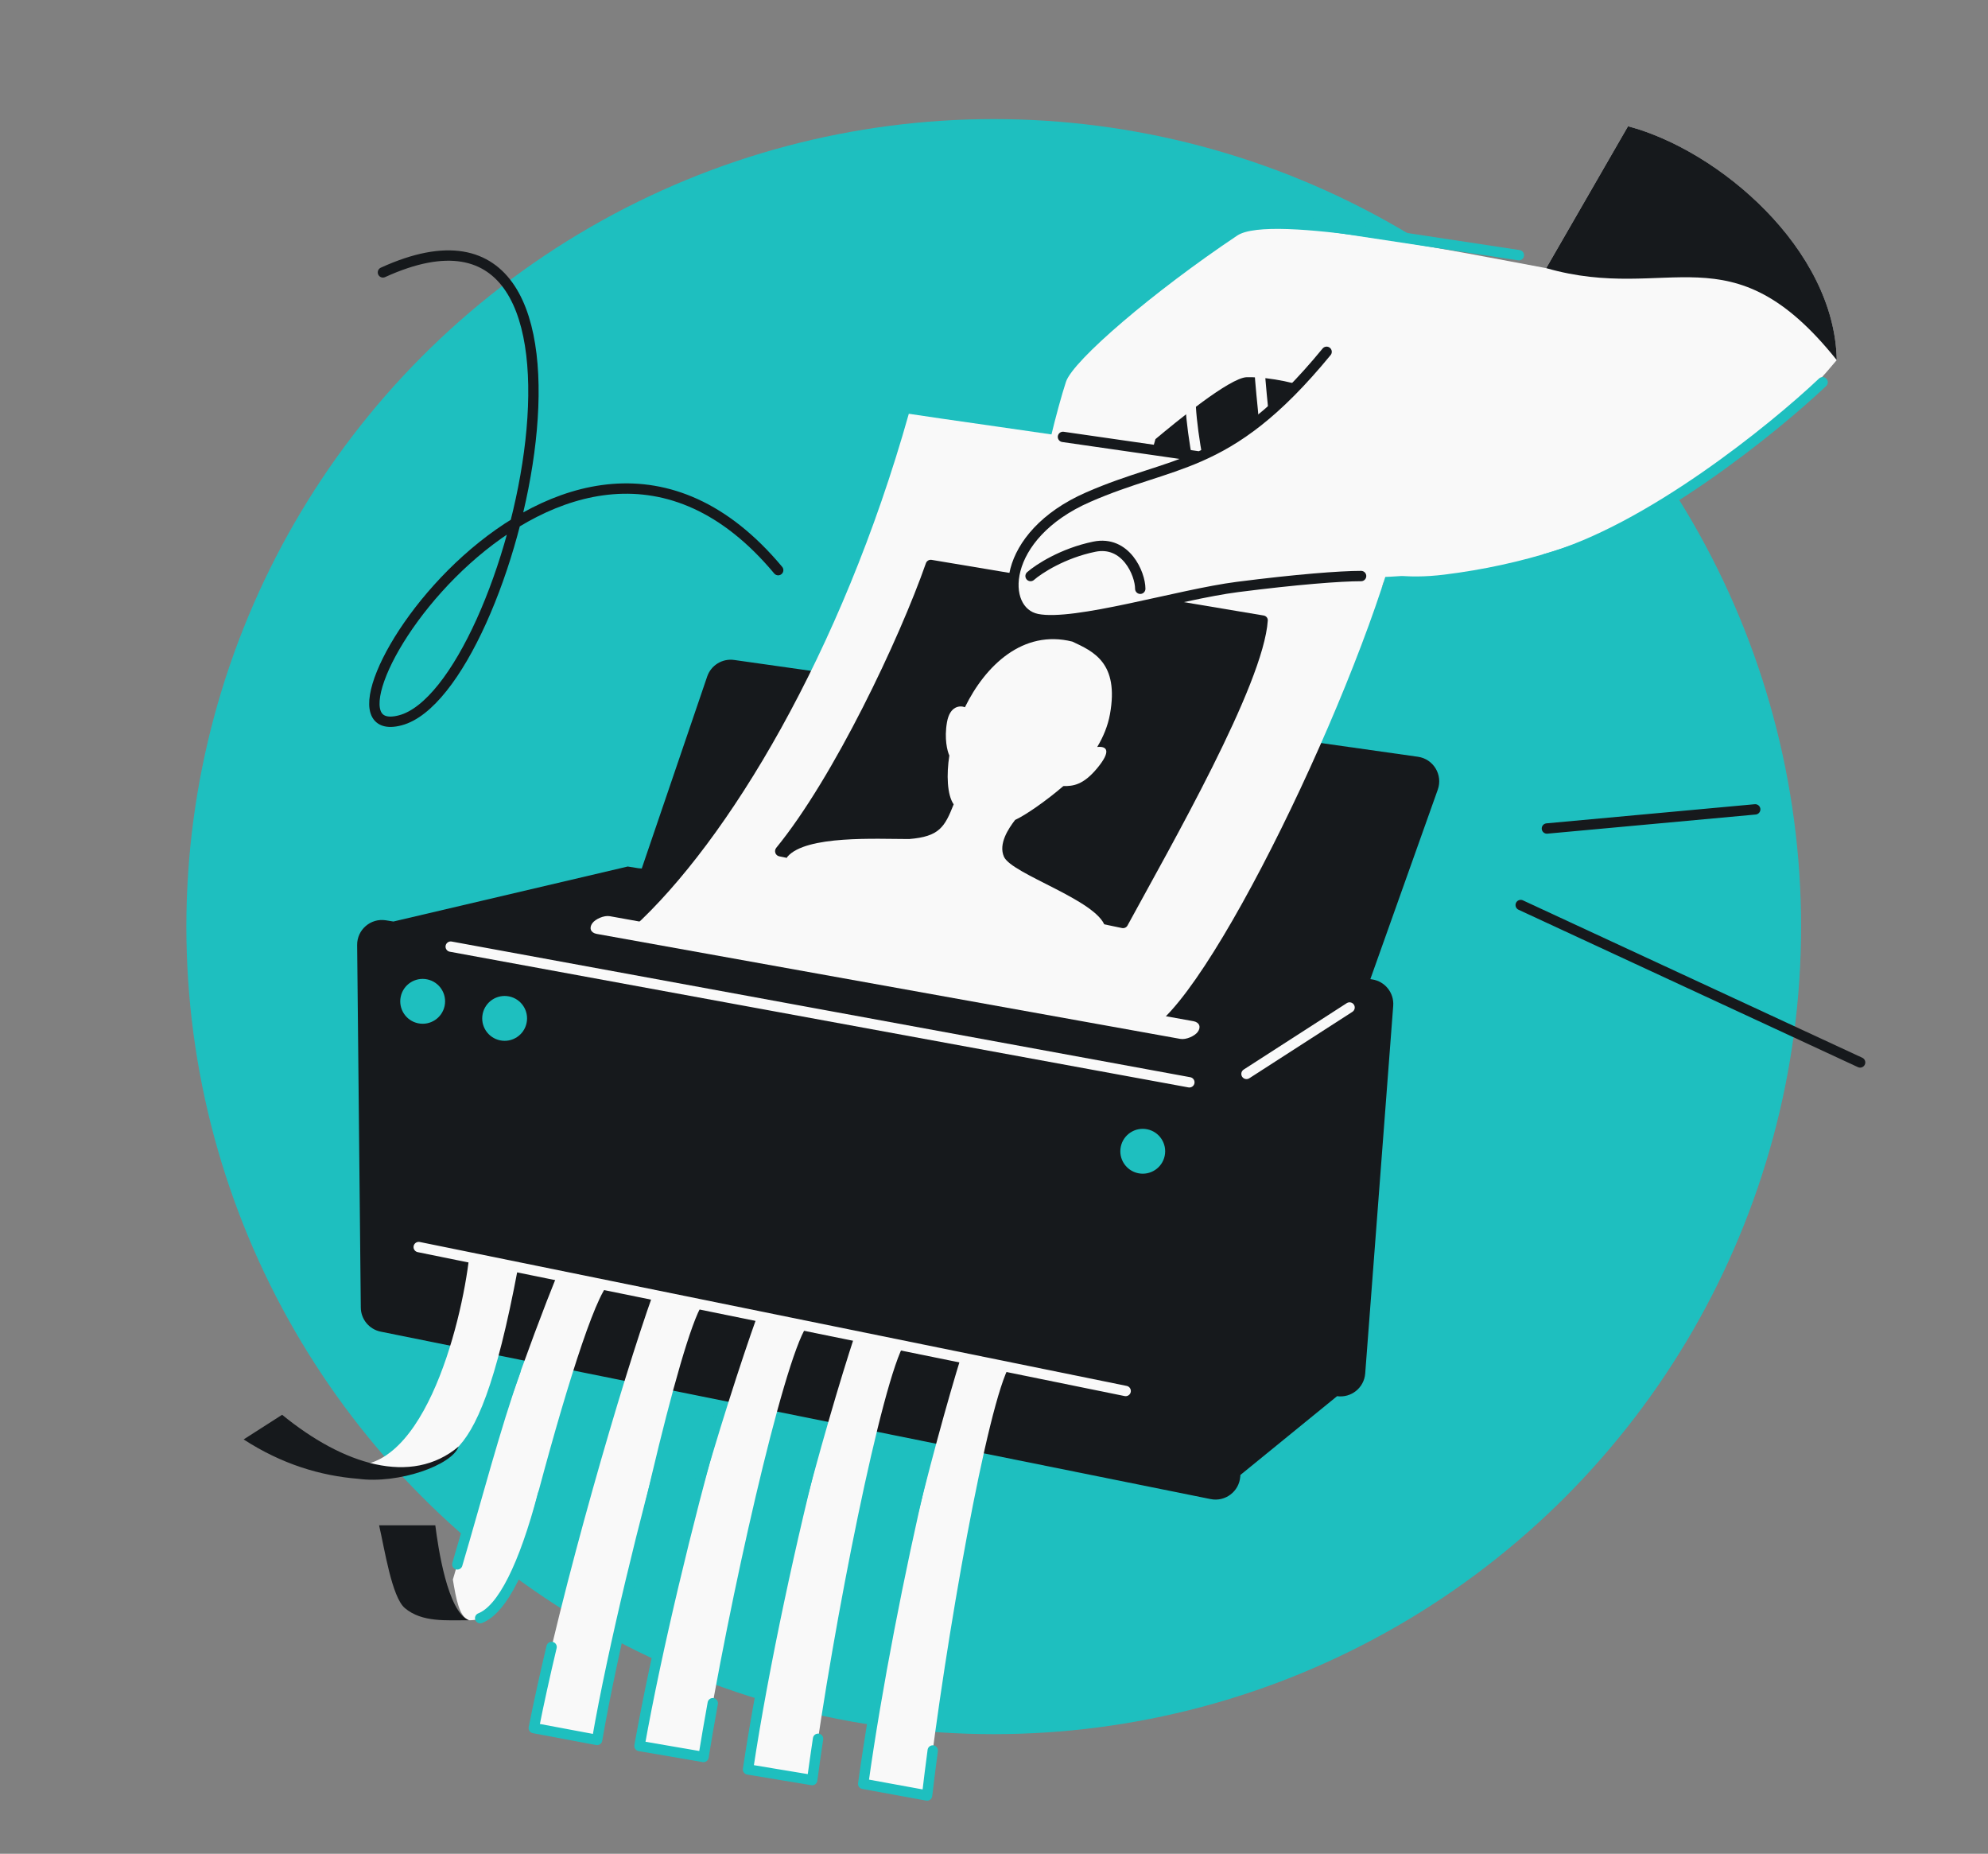 <svg width="384" height="358" viewBox="0 0 384 358" fill="none" xmlns="http://www.w3.org/2000/svg">
<rect x="0" y="0" width="384" height="358" fill="#808080" stroke="none"/>
<g clip-path="url(#clip0_278_826)">
<circle cx="191.948" cy="178.948" r="155.949" fill="#1EBFBF"/>
<path d="M273.879 146.144C276.879 146.568 278.736 149.637 277.72 152.492L264.695 189.088L265.054 189.143C267.532 189.519 269.302 191.743 269.112 194.243L263.701 265.247C263.489 268.022 260.977 270.005 258.27 269.627L239.593 284.842L239.567 285.176C239.345 288.044 236.664 290.071 233.844 289.502L73.534 257.165C71.317 256.718 69.714 254.78 69.692 252.518L68.986 182.506C68.956 179.54 71.602 177.26 74.531 177.728L75.992 177.962L121.25 167.342L123.284 167.667C123.488 167.672 123.694 167.688 123.902 167.719L123.959 167.728L136.599 130.649C137.341 128.472 139.526 127.129 141.804 127.451L273.879 146.144Z" fill="#16191C"/>
<circle cx="81.642" cy="193.375" r="4.331" transform="rotate(11.76 81.642 193.375)" fill="#1EBFBF"/>
<circle cx="97.475" cy="196.671" r="4.331" transform="rotate(11.76 97.475 196.671)" fill="#1EBFBF"/>
<circle cx="220.732" cy="222.331" r="4.331" transform="rotate(11.76 220.732 222.331)" fill="#1EBFBF"/>
<path d="M80.878 240.83L217.432 268.626" stroke="#F9F9F9" stroke-width="2" stroke-linecap="round"/>
<rect width="118.813" height="4.261" rx="2.13" transform="matrix(-0.984 -0.177 -0.598 0.802 232.618 197.588)" fill="#F9F9F9"/>
<path d="M87.06 182.811L229.736 209.015M240.771 207.393L260.681 194.566" stroke="#F9F9F9" stroke-width="2" stroke-linecap="round"/>
<path d="M90.654 242.492L100.063 244.821C95.777 267.645 91.941 276.204 87.981 279.957C86.545 282.461 78.899 284.241 75.256 284.818C70.94 285.2 67.003 283.498 65.573 282.6C81.315 286.904 89.188 255.899 90.654 242.492Z" fill="#F9F9F9"/>
<path d="M69.17 285.582C76.996 286.633 87.306 282.958 88.586 279.355C79.425 287.046 66.234 282.828 54.496 273.219L47.061 277.98C54.436 282.764 61.896 284.994 69.17 285.582Z" fill="#16191C"/>
<path d="M107.627 246.203L117.122 248.464C113.948 252.849 107.623 273.774 101.909 296.099C97.428 308.289 95.881 312.924 90.581 312.9C88.681 312.166 88.115 308.831 87.477 305.069L87.474 305.049C94.011 282.444 102.544 258.714 107.627 246.203Z" fill="#F9F9F9"/>
<path d="M104.893 288.516C101.218 302.421 97.05 310.814 92.749 312.496M88.332 302.114C92.052 289.519 95.697 275.546 99.571 264.701" stroke="#1EBFBF" stroke-width="2" stroke-linecap="round"/>
<path d="M78.208 310.559C81.533 313.355 86.255 312.881 90.581 312.9C86.447 311.304 84.614 298.775 84.084 294.56L73.224 294.56C74.285 299.113 75.681 308.435 78.208 310.559Z" fill="#16191C"/>
<path d="M126.113 249.985L135.691 251.865C131.349 258.444 120.513 305.948 115.337 336.016L103.105 333.725C108.47 306.581 120.327 266.155 126.113 249.985Z" fill="#F9F9F9"/>
<path d="M106.544 318.061C105.237 323.565 104.066 328.858 103.104 333.725L115.336 336.016C118.362 318.439 124.949 291.699 129.332 276.454" stroke="#1EBFBF" stroke-width="2" stroke-linecap="round" stroke-linejoin="round"/>
<path d="M146.22 254.272L155.798 256.152C151.211 263.104 140.801 309.06 135.888 339.304L123.521 337.18C128.472 309.398 140.06 271.486 146.22 254.272Z" fill="#F9F9F9"/>
<path d="M137.677 328.919C137.025 332.52 136.424 336.006 135.889 339.304L123.521 337.18C126.851 318.492 132.817 293.862 138.24 274.501" stroke="#1EBFBF" stroke-width="2" stroke-linecap="round" stroke-linejoin="round"/>
<path d="M165.189 257.635L174.811 259.273C170.357 266.406 160.969 313.432 156.877 343.769L144.484 341.711C148.671 313.762 159.42 275.128 165.189 257.635Z" fill="#F9F9F9"/>
<path d="M158.016 335.792C157.603 338.546 157.222 341.217 156.877 343.769L144.484 341.711C147.452 321.895 152.989 296.418 158.016 277.034" stroke="#1EBFBF" stroke-width="2" stroke-linecap="round" stroke-linejoin="round"/>
<path d="M185.749 261.67L195.059 263.647C190.787 270.761 182.651 316.411 179.074 346.744L166.734 344.49C170.595 316.613 180.391 278.928 185.749 261.67Z" fill="#F9F9F9"/>
<path d="M180.167 338.05C179.768 341.049 179.402 343.961 179.074 346.744L166.734 344.49C169.294 326.006 173.796 303.156 178.101 284.825" stroke="#1EBFBF" stroke-width="2" stroke-linecap="round" stroke-linejoin="round"/>
<path d="M255.571 129.117C248.029 130.698 230.014 110.398 222.366 102.307C218.352 98.06 216.709 90.403 215.551 72.737L257.319 62.882C248.463 67.959 248.578 69.334 246.441 72.973C244.732 75.884 243.092 83.218 241.022 91.134C242.96 93.85 248.083 99.885 255.571 108.996C265.43 120.99 263.114 127.536 255.571 129.117Z" fill="#16191C"/>
<path d="M263.634 115.699C257.988 116.882 246.019 100.161 240.294 94.105C237.29 90.926 236.06 85.194 235.193 71.97L266.459 64.593C259.83 68.393 256.864 71.661 255.264 74.385C253.985 76.564 254.598 81.041 254.26 85.741C256.557 87.728 253.878 92.913 260.419 99.512C268.594 107.761 269.28 114.515 263.634 115.699Z" fill="#16191C"/>
<path d="M233.501 139.39C226.136 137.769 211.939 106.043 208.431 95.343C206.59 89.728 218.495 71.741 218.176 71.731L255.675 72.867C245.712 73.973 240.398 76.424 237.009 78.946C234.297 80.963 232.583 86.887 229.615 92.567C231.265 96.307 234.325 105.602 238.507 117.425C243.736 132.205 240.866 141.01 233.501 139.39Z" fill="#16191C"/>
<path d="M238.276 117.496C236.564 111.612 234.3 103.102 232.563 94.973C230.829 86.857 229.612 79.085 230.014 74.697L230.018 74.649L230.041 74.606C230.776 73.199 231.189 72.134 231.479 71.278C231.58 70.98 231.668 70.7 231.75 70.438C231.9 69.962 232.033 69.542 232.194 69.164C232.72 67.933 233.583 67.061 236.306 65.479" stroke="#F9F9F9" stroke-width="2" stroke-linecap="round"/>
<path d="M252.983 106.238C248.446 100.74 246.426 97.557 244.998 95.309C244.519 94.553 244.039 93.798 243.52 93.071C245.446 85.709 243.512 77.992 243.283 70.593C243.242 69.255 243.057 67.397 243.78 66.166C244.059 65.691 244.35 65.347 244.67 65.108C244.993 64.868 245.334 64.743 245.697 64.692C246.056 64.642 246.436 64.662 246.839 64.707C247.047 64.731 247.278 64.763 247.519 64.796C247.729 64.826 247.948 64.856 248.166 64.882C250.085 65.116 252.832 65.181 257.209 62.672" stroke="#F9F9F9" stroke-width="2"/>
<path d="M175.545 79.906C162.495 126.254 140.544 162.457 122.337 179.1L223.43 197.876C237.334 186.737 267.498 121.607 271.693 95.37C261.686 91.847 184.603 81.354 175.545 79.906Z" fill="#F9F9F9"/>
<path d="M149.944 163.722C161.061 150.139 173.739 123.374 178.846 108.772C179.008 108.31 179.474 108.04 179.957 108.121L193.164 110.333L227.18 116.033L244.078 118.864C244.559 118.945 244.916 119.35 244.884 119.837C244.07 132.204 226.107 163.429 217.789 178.73C217.578 179.119 217.144 179.31 216.711 179.22L150.514 165.372C149.767 165.216 149.461 164.313 149.944 163.722Z" fill="#16191C"/>
<path d="M152.103 165.444C155.704 161.275 169.301 162.033 175.601 162.033C181.457 161.568 182.479 159.699 184.211 155.333C182.932 153.501 182.806 149.553 183.372 145.902C182.987 145.084 182.358 142.652 182.92 139.469C183.481 136.287 185.463 136.216 186.384 136.579C190.311 128.567 197.579 121.502 207.14 123.907C211.119 125.779 216.214 127.943 214.395 137.948C213.988 140.186 213.108 142.3 211.938 144.255C213.888 144.064 214.652 145.071 211.938 148.347C209.223 151.623 207.264 151.827 205.395 151.804C202.148 154.608 198.067 157.446 196.075 158.344C194.811 159.986 192.817 162.948 193.918 165.444C195.41 168.824 211.938 173.841 213.459 178.941C216.29 188.434 215.228 181.495 213.459 184.401C191.92 179.79 149.223 168.779 152.103 165.444Z" fill="#F9F9F9"/>
<path d="M205.899 73.746C207.247 69.621 222.837 56.286 238.984 45.491C245.441 41.173 282.771 48.856 298.656 51.785L314.46 24.382C332.014 29.029 354.386 48.087 354.779 69.541C335.155 93.148 308.798 107.295 278.987 110.97C249.176 114.644 248.396 88.992 253.968 75.264C248.442 73.275 243.421 72.784 240.823 72.844C237.529 72.921 226.928 81.678 223.184 84.803C223.184 84.803 222.964 85.572 222.58 86.909L202.877 84.803C203.984 80.22 205.063 76.302 205.899 73.746Z" fill="#F9F9F9"/>
<path d="M232.009 88.381C241.233 85.118 256.241 71.601 263.363 58.258L268.541 65.684C277.121 79.795 325.296 96.213 314.169 100.491C264.87 119.449 261.352 105.504 218.428 117.036C192.698 123.948 194.688 113.245 197.224 107.357C203.877 91.913 222.785 91.643 232.009 88.381Z" fill="#F9F9F9"/>
<path d="M314.466 24.38L298.662 51.783C322.517 58.609 334.275 43.864 354.785 69.539C354.392 48.085 332.02 29.027 314.466 24.38Z" fill="#16191C"/>
<path d="M256.246 67.94C246.436 79.88 238.98 84.983 231.695 88.172M220.251 113.702C220.251 110.806 217.472 104.327 211.374 105.577C205.277 106.828 200.625 109.877 199.062 111.245M205.322 84.372L231.695 88.172M231.695 88.172C224.959 91.121 218.37 92.433 210.202 96.001C193.199 103.428 193.013 118.079 200.337 119.548C207.661 121.017 227.648 114.811 239.042 113.354C250.436 111.897 258.885 111.245 262.908 111.245" stroke="#16191C" stroke-width="2" stroke-linecap="round"/>
<path d="M352.057 73.821C342.464 82.894 318.326 102.421 298.515 107.954M293.384 49.282L244.874 41.92" stroke="#1EBFBF" stroke-width="2" stroke-linecap="round"/>
<path d="M73.968 52.605C123.738 29.895 99.094 133.3 77.35 139.098C55.606 144.897 108.758 60.336 150.314 110.106M339.034 156.304L298.799 160.001M293.737 174.78L359.298 205.177" stroke="#16191C" stroke-width="2" stroke-linecap="round"/>
</g>
<defs>
<clipPath id="clip0_278_826">
<rect width="384" height="358" fill="white"/>
</clipPath>
</defs>
</svg>
